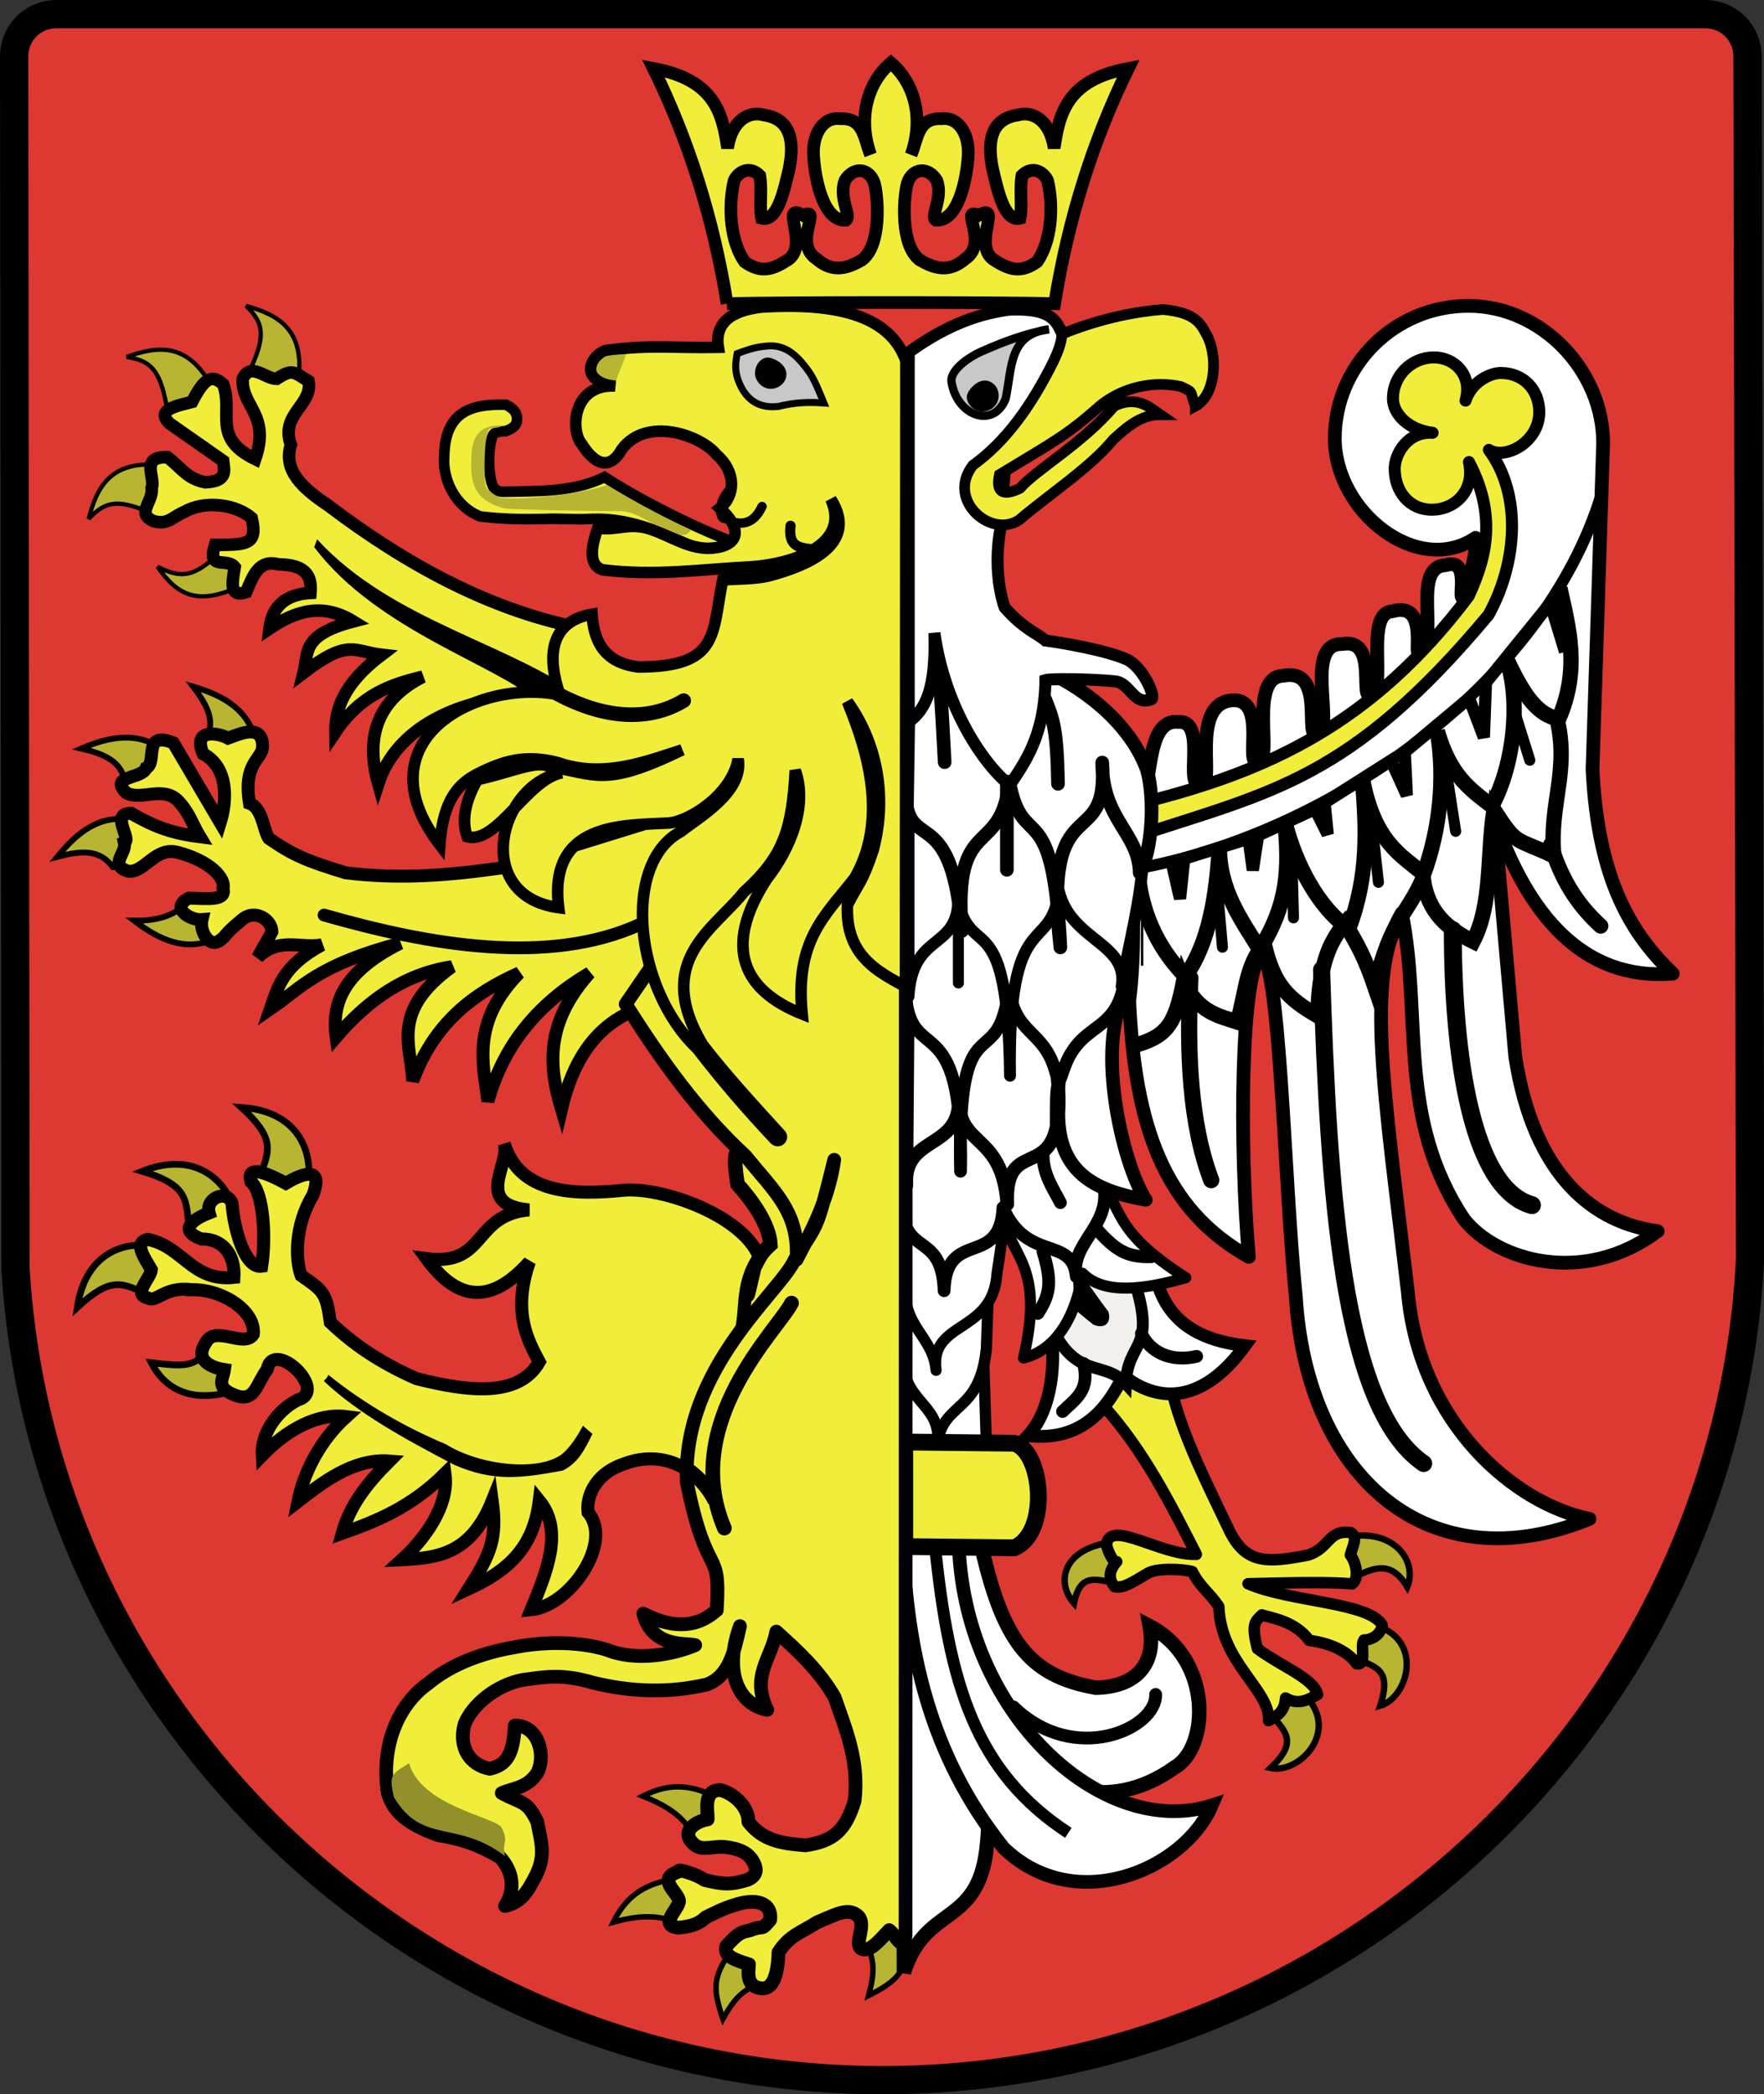 <?xml version="1.0" encoding="UTF-8" standalone="no"?>
<svg xmlns:inkscape="http://www.inkscape.org/namespaces/inkscape" xmlns:sodipodi="http://sodipodi.sourceforge.net/DTD/sodipodi-0.dtd" xmlns="http://www.w3.org/2000/svg" xmlns:svg="http://www.w3.org/2000/svg" xmlns:rdf="http://www.w3.org/1999/02/22-rdf-syntax-ns#" xmlns:cc="http://creativecommons.org/ns#" xmlns:dc="http://purl.org/dc/elements/1.1/" id="svg1385" sodipodi:version="0.32" inkscape:version="1.1.2 (b8e25be833, 2022-02-05)" width="554.119pt" height="657.638pt" sodipodi:docname="POL_Krosno_COA.svg" version="1.0">
  <rect width="100%" height="100%" fill="#333333" stroke="none"/>
  <defs id="defs1388"></defs>
  <g id="g3357" transform="matrix(1.018,0,0,1.018,-17.843,-17.012)">
    <g id="g3256">
      <path style="opacity:1;fill:#dd3832;fill-opacity:1;fill-rule:evenodd;stroke:#000000;stroke-width:11.629;stroke-linecap:round;stroke-linejoin:round;stroke-miterlimit:4;stroke-dasharray:none;stroke-dashoffset:0;stroke-opacity:1" d="m 40.125,22.531 c -9.349,0.294 -16.781,7.921 -16.781,17.344 0,0 0.571,491.556 0.562,498.688 11.194,186.127 167.857,333.781 356.781,333.781 190.152,0 347.452,-149.571 356.837,-337.406 0.008,-0.024 0.024,-0.039 0.031,-0.062 5.1e-4,-0.01 2e-5,-0.021 0,-0.031 L 736.5,39.875 c 0,-9.61 -7.733,-17.344 -17.344,-17.344 H 40.688 c -0.188,0 -0.376,-0.006 -0.562,0 z" id="rect2407" sodipodi:nodetypes="cccscsscccc"></path>
      <g id="g2355">
        <path sodipodi:nodetypes="csscccccccccccccccccccccccccccc" d="m 677.102,199.207 c 0.14,-29.775 -25.103,-56.685 -55.439,-56.685 -30.335,0 -54.955,24.418 -54.955,54.505 0,30.087 33.847,57.113 57.953,40.918 0.636,6.659 -2.782,17.19 -4.917,24.427 -3.069,2.121 3.429,-16.551 -7.511,-13.16 -13.775,0.569 -2.861,29.471 -10.245,35.393 -3.969,5.209 4.458,-21.02 -11.711,-16.429 -10.856,0.556 -2.862,29.734 -7.98,33.798 -6.454,5.461 3.108,-23.215 -12.564,-20.342 -15.744,-0.5 -3.303,33.328 -9.817,36.698 -6.592,4.107 3.755,-27.099 -14.377,-23.671 -14.489,0.37 -4.288,34.072 -10.093,35.011 -6.709,3.624 4.423,-26.661 -11.615,-24.834 -16.43,2.158 -6.559,33.701 -11.705,34.361 -8.321,3.052 2.707,-26.435 -9.86,-25.533 -14.548,-1.352 -9.644,29.859 -17.02,33.796 -3.737,30.73 0.623,50.248 -3.115,80.978 2.26,51.084 14.053,85.615 49.21,105.272 -3.945,-45.68 -3.53,-115.653 4.983,-124.582 7.89,2.699 9.551,93.852 14.327,140.777 4.568,74.541 54.608,118.56 120.844,91.568 -30.315,-6.021 -69.973,-38.828 -74.749,-93.436 -9.551,-81.809 -17.857,-129.357 -2.492,-155.727 8.513,41.943 -2.284,83.885 25.539,125.828 13.496,17.234 49.417,27.616 79.732,4.983 -25.747,-3.322 -50.871,-22.217 -58.553,-71.635 -2.907,-32.807 -5.814,-65.613 -8.721,-98.42 13.912,40.074 36.544,67.067 73.503,64.16 -15.988,-15.573 -30.73,-36.752 -33.014,-84.093 1.453,-44.642 2.907,-89.284 4.36,-133.925 z" style="fill:#ffffff;fill-opacity:1;fill-rule:evenodd;stroke:#000000;stroke-width:5.648;stroke-linecap:round;stroke-linejoin:round;stroke-miterlimit:4;stroke-dasharray:none;stroke-dashoffset:0;stroke-opacity:1" id="path2315"></path>
        <path sodipodi:nodetypes="cc" id="path2325" d="M 676.479,219.763 C 652.809,298.041 564.356,360.125 484,374.244" style="fill:none;fill-opacity:0.75;fill-rule:evenodd;stroke:#000000;stroke-width:4.75;stroke-linecap:round;stroke-linejoin:miter;stroke-miterlimit:4;stroke-dasharray:none;stroke-opacity:1"></path>
        <path sodipodi:nodetypes="ccccc" id="path2330" d="m 477.288,667.782 c 2.165,-1.684 2.824,-5.626 4.666,-8.815 -2.482,-3.619 -4.964,-6.056 -8.09,-7.74 -19.354,3.053 -21.864,16.528 -14.475,24.965 2.776,-13.413 9.531,-9.191 17.899,-8.41 z" style="fill:#b7b531;fill-opacity:1;fill-rule:evenodd;stroke:#000000;stroke-width:2.625;stroke-linecap:butt;stroke-linejoin:miter;stroke-miterlimit:4;stroke-dasharray:none;stroke-opacity:1"></path>
        <path style="fill:#b7b531;fill-opacity:1;fill-rule:evenodd;stroke:#000000;stroke-width:2.625;stroke-linecap:butt;stroke-linejoin:miter;stroke-miterlimit:4;stroke-dasharray:none;stroke-opacity:1" d="m 574.271,665.599 c -2.594,-0.89 -4.497,-4.405 -7.274,-6.824 1.173,-4.229 2.73,-7.339 5.141,-9.946 19.297,-3.392 28.625,10.259 24.373,20.637 -6.978,-11.787 -14.578,-7.322 -22.24,-3.868 z" id="path2332" sodipodi:nodetypes="ccccc"></path>
        <path sodipodi:nodetypes="ccccc" id="path2334" d="m 574.619,698.505 c -0.911,-2.587 0.666,-6.259 0.841,-9.938 4.045,-1.703 7.45,-2.411 10.991,-2.136 16.351,7.441 9.707,28.816 -1.07,31.919 5.347,-16.226 -3.299,-15.977 -10.761,-19.844 z" style="fill:#b7b531;fill-opacity:1;fill-rule:evenodd;stroke:#000000;stroke-width:2.625;stroke-linecap:butt;stroke-linejoin:miter;stroke-miterlimit:4;stroke-dasharray:none;stroke-opacity:1"></path>
        <path style="fill:#b7b531;fill-opacity:1;fill-rule:evenodd;stroke:#000000;stroke-width:2.625;stroke-linecap:butt;stroke-linejoin:miter;stroke-miterlimit:4;stroke-dasharray:none;stroke-opacity:1" d="m 540.358,721.376 c 0.442,-2.707 3.588,-5.172 5.506,-8.316 4.366,0.447 7.693,1.46 10.668,3.399 10.775,14.374 -5.31,29.94 -16.255,27.491 12.477,-11.67 4.771,-15.6 0.081,-22.574 z" id="path2336" sodipodi:nodetypes="ccccc"></path>
        <path sodipodi:nodetypes="ccccccccccccccccccccsccccc" id="path2328" d="m 471.665,595.078 c 2.834,-4.436 5.668,-8.871 8.502,-13.307 7.516,3.204 12.445,5.668 19.961,8.871 4.559,18.113 15.032,38.443 22.918,55.077 6.72,14.163 15.103,14.17 33.022,10.567 8.692,-3.064 7.87,-10.421 17.237,-9.156 3.055,1.903 0.648,5.781 -0.214,9.196 2.513,3.18 3.707,9.933 0.724,11.894 -8.424,-0.812 -23.23,-0.564 -42.818,-0.068 17.25,7.595 50.095,7.539 55.258,17.118 -0.748,3.836 -4.069,5.933 -7.57,6.036 -1.729,2.312 1.413,10.566 -2.978,9.776 -2.569,-3.869 -8.99,-8.288 -19.507,-9.608 -5.863,-8.066 -15.781,-9.242 -19.504,-10.495 -2.772,2.649 -4.462,3.675 -1.822,13.901 10.24,7.547 23.186,12.207 24.766,18.852 -3.317,1.799 -7.716,4.681 -13.198,1.428 -0.345,5.391 -3.034,7.174 -6.987,9.318 0.752,-12.771 -19.604,-23.557 -20.475,-46.971 -3.696,-5.566 -7.754,-8.066 -10.909,-14.354 -4.302,-1.111 -14.562,-1.517 -18.318,0.697 -6.655,3.924 -9.883,6.236 -13.651,5.525 -2.195,-2.7 -2.865,-6.083 0.885,-10.292 -1.155,0.928 -3.557,-3.991 -4.238,-6.945 1.326,-10.837 22.315,4.484 36.991,3.93 -10.826,-21.224 -21.387,-42.259 -38.073,-60.991 z" style="fill:#f1ed3b;fill-opacity:1;fill-rule:evenodd;stroke:#000000;stroke-width:4.709;stroke-linecap:round;stroke-linejoin:round;stroke-miterlimit:4;stroke-dasharray:none;stroke-opacity:1"></path>
        <path sodipodi:nodetypes="ccccccccccccc" id="path2341" d="m 485.592,373.469 c 0.895,16.679 7.433,32.491 19.613,44.83 9.878,-13.839 12.812,-33.32 14.009,-53.236 -0.104,17.547 8.906,29.887 16.613,42.226 11.548,-18.679 12.246,-32.584 10.339,-52.565 4.131,17.113 13.905,35.529 26.283,43.962 8.378,-22.283 7.208,-41.528 5.604,-61.641 4.934,26.096 15.943,31.359 25.217,39.226 6.642,-18.311 8.944,-39.226 5.604,-58.839 5.302,18.52 13.641,24.019 22.415,30.821 9.68,-17.943 11.982,-45.434 5.604,-61.641 8.169,17.888 13.735,24.058 21.904,25.887 8.851,-20.283 4.247,-37.095 0.511,-53.906" style="fill:none;fill-opacity:0.75;fill-rule:evenodd;stroke:#000000;stroke-width:6.314;stroke-linecap:butt;stroke-linejoin:miter;stroke-miterlimit:4;stroke-dasharray:none;stroke-opacity:1"></path>
        <path sodipodi:nodetypes="ccccccccccccccccc" id="path2343" d="m 499.552,371.195 3.472,15.191 1.736,-16.493 26.475,-8.246 1.736,13.02 2.17,-14.323 23.437,-10.85 5.208,10.416 -1.302,-13.02 27.343,-17.361 6.51,14.323 -0.868,-17.795 26.475,-22.135 6.076,16.059 0.868,-22.569 26.475,-32.551 6.076,19.965" style="fill:none;fill-opacity:0.75;fill-rule:evenodd;stroke:#000000;stroke-width:5.042;stroke-linecap:butt;stroke-linejoin:miter;stroke-miterlimit:4;stroke-dasharray:none;stroke-opacity:1"></path>
        <path sodipodi:nodetypes="cccccccccccc" id="path2345" d="m 483.667,446.91 c 13.812,-3.784 17.34,-8.425 20.869,-26.776 5.652,13.364 15.588,14.731 22.096,16.955 3.683,-12.781 3.509,-23.42 11.048,-31.917 3.938,16.676 9.59,22.212 22.096,29.462 0.255,-20.826 4.795,-30.511 11.048,-38.055 5.377,8.593 8.612,15.044 12.276,25.779 7.365,-28.793 12.589,-28.023 19.954,-44.39 1.853,14.086 10.134,20.888 20.556,25.977 8.006,-15.434 5.729,-36.009 8.593,-54.014 9.782,15.001 8.425,11.149 24.633,18.866 -2.046,-21.687 6.619,-34.806 1.146,-56.921" style="fill:none;fill-opacity:0.75;fill-rule:evenodd;stroke:#000000;stroke-width:6.314;stroke-linecap:butt;stroke-linejoin:miter;stroke-miterlimit:4;stroke-dasharray:none;stroke-opacity:1"></path>
        <path sodipodi:nodetypes="cc" id="path2347" d="m 655.529,364.185 c 4.285,13.71 10.283,23.993 20.566,33.419" style="fill:none;fill-opacity:0.75;fill-rule:evenodd;stroke:#000000;stroke-width:6.314;stroke-linecap:round;stroke-linejoin:miter;stroke-miterlimit:4;stroke-dasharray:none;stroke-opacity:1"></path>
        <path sodipodi:nodetypes="cc" id="path2349" d="m 615.255,399.318 c 0,51.414 7.712,106.256 32.562,113.111" style="fill:none;fill-opacity:0.75;fill-rule:evenodd;stroke:#000000;stroke-width:7.377;stroke-linecap:round;stroke-linejoin:miter;stroke-miterlimit:4;stroke-dasharray:none;stroke-opacity:1"></path>
        <path sodipodi:nodetypes="cc" id="path2351" d="m 507.285,419.027 c -1.428,30.277 -0.286,59.697 8.569,83.119" style="fill:none;fill-opacity:0.75;fill-rule:evenodd;stroke:#000000;stroke-width:6.668;stroke-linecap:round;stroke-linejoin:miter;stroke-miterlimit:4;stroke-dasharray:none;stroke-opacity:1"></path>
        <path sodipodi:nodetypes="cc" id="path2353" d="m 561.27,415.599 c 2.856,90.831 8.283,179.949 41.988,203.085" style="fill:none;fill-opacity:0.75;fill-rule:evenodd;stroke:#000000;stroke-width:7.023;stroke-linecap:round;stroke-linejoin:miter;stroke-miterlimit:4;stroke-dasharray:none;stroke-opacity:1"></path>
        <path sodipodi:nodetypes="csscssscsscccccc" id="path2304" d="m 630.092,201.758 c 6.697,4.208 20.731,-3.104 20.731,-15.497 2e-5,-9.326 -6.528,-16.134 -15.854,-16.134 -4.135,0 -11.887,3.367 -14.484,11.377 3.034,-10.666 -4.684,-17.785 -12.953,-17.785 -0.109,0 -0.235,-0.002 -0.344,0 -9.175,0.175 -16.563,7.689 -16.562,16.906 0,6.252 6.22,12.911 16.317,14.099 -10.4,-0.616 -15.598,8.81 -15.598,14.776 0,9.326 5.971,16.875 15.297,16.875 9.326,0 17.882,-7.645 15.252,-19.601 12.768,24.135 5.542,42.627 -0.109,55.141 -39.656,52.648 -82.77,72.115 -134.046,84.921 -3.472,4.757 -3.472,8.947 -3.472,14.138 55.942,-18.494 88.853,-23.299 145.69,-91.351 11.764,-21.275 13.881,-49.286 0.136,-67.865 z" style="opacity:1;fill:#f1ed3b;fill-opacity:1;fill-rule:evenodd;stroke:#000000;stroke-width:4.939;stroke-linecap:round;stroke-linejoin:round;stroke-miterlimit:4;stroke-dasharray:none;stroke-dashoffset:0;stroke-opacity:1"></path>
      </g>
      <path sodipodi:nodetypes="ccccc" id="path2282" d="m 388.865,583.009 33.404,-6.172 1.089,34.493 -34.493,1.815 z" style="fill:#ffffff;fill-opacity:1;fill-rule:evenodd;stroke:#000000;stroke-width:4.606;stroke-linecap:butt;stroke-linejoin:miter;stroke-miterlimit:4;stroke-dasharray:none;stroke-opacity:1"></path>
      <path style="fill:#ffffff;fill-opacity:1;fill-rule:evenodd;stroke:#000000;stroke-width:4.606;stroke-linecap:butt;stroke-linejoin:miter;stroke-miterlimit:4;stroke-dasharray:none;stroke-opacity:1" d="m 388.865,543.009 35.219,6.899 -0.726,21.422 c -2.663,26.384 -16.944,21.906 -19.97,37.761 0.605,-15.613 -15.129,-15.613 -14.523,-35.946 z" id="path2280" sodipodi:nodetypes="cccccc"></path>
      <path style="fill:#ffffff;fill-opacity:1;fill-rule:evenodd;stroke:#000000;stroke-width:5.251;stroke-linecap:butt;stroke-linejoin:miter;stroke-miterlimit:4;stroke-dasharray:none;stroke-opacity:1" d="m 449.864,562.615 c 14.16,-8.109 28.321,-16.218 42.481,-24.327 3.389,21.543 18.033,29.652 37.398,31.952 -15.613,21.543 -33.404,25.295 -50.106,12.345 -7.262,15.129 -18.154,26.989 -39.213,24.69 10.408,-11.256 11.377,-30.862 9.44,-44.66 z" id="path2291" sodipodi:nodetypes="cccccc"></path>
      <path style="fill:#f2f0ed;fill-opacity:1;fill-rule:evenodd;stroke:#000000;stroke-width:4.897;stroke-linecap:butt;stroke-linejoin:miter;stroke-miterlimit:4;stroke-dasharray:none;stroke-opacity:1" d="m 452.042,566.246 7.625,-29.41 25.416,9.44 c 7.625,26.142 -3.631,22.148 -4.357,39.576 -8.351,-9.198 -18.88,-2.421 -28.684,-19.607 z" id="path2284" sodipodi:nodetypes="ccccc"></path>
      <path style="fill:#ffffff;fill-opacity:1;fill-rule:evenodd;stroke:#000000;stroke-width:4.543;stroke-linecap:butt;stroke-linejoin:round;stroke-miterlimit:4;stroke-dasharray:none;stroke-opacity:1" d="m 389.591,505.611 78.427,-3.268 c 12.99,9.874 4.096,18.729 37.398,39.939 -16.46,4.72 -33.646,7.262 -42.481,-1.815 -2.542,16.46 -10.166,31.467 -24.327,34.856 9.077,-38.608 -5.809,-41.997 -7.625,-57.005 -1.573,9.924 -1.694,12.224 -3.268,22.148 -1.573,25.174 -27.837,19.123 -25.053,39.939 -1.331,-14.523 -14.281,-17.791 -12.708,-36.672 z" id="path2278" sodipodi:nodetypes="cccccccccc"></path>
      <path style="fill:#ffffff;fill-opacity:1;fill-rule:evenodd;stroke:#000000;stroke-width:5.251;stroke-linecap:round;stroke-linejoin:round;stroke-miterlimit:4;stroke-dasharray:none;stroke-opacity:1" d="m 388.865,483.518 22.791,-9.971 39.884,5.698 20.221,25.975 c 2.518,16.062 -14.132,23.098 -11.395,36.644 -1.592,-16.981 -20.249,-5.642 -30.192,-28.432 -1.173,25.193 -23.405,8.267 -24.215,34.186 -0.866,-25.025 -17.344,-13.378 -17.121,-36.225 z" id="path2276" sodipodi:nodetypes="ccccccccc"></path>
      <path style="fill:#000000;fill-opacity:1;fill-rule:evenodd;stroke:#000000;stroke-width:1px;stroke-linecap:butt;stroke-linejoin:miter;stroke-opacity:1" d="m 459.028,554.169 c 4.72,3.752 3.907,3.242 8.627,6.994 4.357,1.694 6.536,-0.605 5.446,-4.72 -3.873,-4.962 -8.835,-12.466 -12.708,-17.428 -1.936,3.147 0.571,12.007 -1.365,15.154 z" id="path2286" sodipodi:nodetypes="ccccc"></path>
      <path sodipodi:nodetypes="ccccc" id="path3243" d="m 373.894,815.594 c 3.829,-1.693 6.269,-2.305 10.098,-3.998 2.477,2.207 4.955,4.414 7.432,6.622 -1.99,10.514 -6.096,14.057 -16.515,19.316 2.379,-9.133 2.684,-13.755 -1.015,-21.94 z" style="fill:#b7b531;fill-opacity:1;fill-rule:evenodd;stroke:#000000;stroke-width:2.25;stroke-linecap:butt;stroke-linejoin:miter;stroke-miterlimit:4;stroke-dasharray:none;stroke-opacity:1"></path>
      <path style="fill:#ffffff;fill-opacity:1;fill-rule:evenodd;stroke:#000000;stroke-width:5.96;stroke-linecap:butt;stroke-linejoin:miter;stroke-miterlimit:4;stroke-dasharray:none;stroke-opacity:1" d="m 389.06,649.961 h 31.625 c 9.187,42.374 20.427,56.021 47.569,60.947 16.666,-0.216 25.125,-9.665 22.298,-25.271 26.04,13.682 24.379,49.935 10.406,57.974 -27.888,20.059 -53.724,6.774 -71.353,-4.46 -7.661,18.604 -4.039,20.49 -6.246,38.479 -3.894,31.747 -25.109,22.438 -33.944,50.385 z" id="path2293" sodipodi:nodetypes="ccccccscc"></path>
      <path style="fill:#ffffff;fill-opacity:1;fill-rule:evenodd;stroke:#000000;stroke-width:5.606;stroke-linecap:butt;stroke-linejoin:miter;stroke-miterlimit:4;stroke-dasharray:none;stroke-opacity:1" d="m 388.85,650.078 c 7.695,0 15.39,0 23.085,0 1.368,71.306 59.165,123.632 104.138,109.268 -11.286,26.505 -56.429,45.828 -85.67,17.442 -30.609,-38.304 -39.672,-81.224 -41.553,-126.71 z" id="path2297" sodipodi:nodetypes="ccccc"></path>
      <path id="path1394" style="fill:#f1ed3b;fill-opacity:1;fill-rule:evenodd;stroke:#000000;stroke-width:5.212;stroke-linecap:butt;stroke-linejoin:miter;stroke-miterlimit:4;stroke-dasharray:none;stroke-opacity:1" d="m 316.679,141.619 c -5.683,-35.464 -16.075,-67.736 -30.324,-96.761 24.881,4.64 28.355,17.871 30.505,32.773 1.832,-12.007 9.347,-15.27 14.81,-13.641 12.4,1.711 12.409,12.841 10.523,22.215 -1.949,8.055 -4.677,21.955 -11.303,20.267 -1.039,-5.067 0.26,-11.303 -0.779,-17.538 -4.157,-4.157 -8.704,-1.689 -10.523,1.949 -2.692,11.317 -1.444,25.31 4.287,33.518 6.756,4.801 11.562,3.384 18.318,-1.169 8.055,-6.366 -4.157,-23.644 5.846,-17.928 8.055,-3.897 -4.547,11.303 5.456,17.928 6.824,5.944 12.919,3.762 18.708,0.39 7.919,-6.03 6.754,-25.124 5.067,-31.569 -2.098,-6.312 -8.517,-6.917 -12.082,-1.169 -2.728,7.145 2.728,14.68 0.39,16.369 -9.224,0.779 -12.602,-16.759 -13.251,-25.333 -0.98,-9.443 3.598,-17.295 10.913,-16.369 9.744,-0.52 9.744,8.314 12.472,14.81 -5.641,-15.918 -0.705,-30.19 8.342,-37.805 9.046,7.615 13.983,21.887 8.342,37.805 2.728,-6.496 2.728,-15.33 12.472,-14.81 7.314,-0.926 11.893,6.927 10.913,16.369 -0.65,8.574 -4.027,26.113 -13.251,25.333 -2.338,-1.689 3.118,-9.224 0.39,-16.369 -3.565,-5.748 -9.984,-5.142 -12.082,1.169 -1.687,6.445 -2.853,25.539 5.067,31.569 5.789,3.373 11.883,5.554 18.708,-0.39 10.003,-6.626 -2.598,-21.826 5.456,-17.928 10.003,-5.716 -2.209,11.562 5.846,17.928 6.756,4.553 11.562,5.97 18.318,1.169 5.731,-8.208 6.979,-22.201 4.287,-33.518 -1.819,-3.638 -6.366,-6.106 -10.523,-1.949 -1.039,6.236 0.26,12.472 -0.779,17.538 -6.626,1.689 -9.354,-12.212 -11.303,-20.267 -1.886,-9.374 -1.877,-20.504 10.523,-22.215 5.464,-1.629 12.978,1.634 14.81,13.641 2.149,-14.902 5.623,-28.133 30.505,-32.773 -14.249,29.025 -24.641,61.297 -30.324,96.761 -21.116,-0.64 -113.63,-0.64 -134.746,0 z" sodipodi:nodetypes="cccccccccccccccccccccccccccccccccccccccc"></path>
      <path style="fill:#ffffff;fill-opacity:1;fill-rule:evenodd;stroke:#000000;stroke-width:5.606;stroke-linecap:round;stroke-linejoin:round;stroke-miterlimit:4;stroke-dasharray:none;stroke-opacity:1" d="m 391.002,427.61 91.163,-4.629 c -14.956,19.823 -3.205,72.17 6.766,87.245 -18.755,-3.324 -36.085,-9.852 -35.966,-35.61 0.276,-3.853 0.212,-8.581 -0.294,-14.422 4.204,48.495 -22.065,20.233 -20.716,51.813 -2.018,-29.675 -20.417,-23.028 -19.942,-43.801 0.95,21.96 -22.921,15.004 -21.615,36.251 z" id="path2274" sodipodi:nodetypes="ccccscccc"></path>
      <path style="fill:#ffffff;fill-opacity:1;fill-rule:evenodd;stroke:#000000;stroke-width:5.251;stroke-linecap:round;stroke-linejoin:round;stroke-miterlimit:4;stroke-dasharray:none;stroke-opacity:1" d="m 391.358,408.024 21.01,-19.23 42.376,-5.342 25.996,26.352 c 0.177,35.134 -18.017,23.658 -25.761,47.309 -2.669,8.151 -2.869,3.232 -2.9,22.278 0.916,-25.637 2.47,-12.122 -0.362,-22.174 -4.878,-17.315 -17.024,-14.766 -19.051,-34.593 -4.155,38.697 -21.485,2.968 -19.942,75.85 1.424,-70.983 -21.722,-40.833 -22.791,-75.494 z" id="path2272" sodipodi:nodetypes="ccccscscccc"></path>
      <path style="fill:#ffffff;fill-opacity:1;fill-rule:evenodd;stroke:#000000;stroke-width:4.897;stroke-linecap:round;stroke-linejoin:round;stroke-miterlimit:4;stroke-dasharray:none;stroke-opacity:1" d="m 391.308,426.6 c 1.551,-26.211 19.387,-18.922 20.473,-38.619 5.813,24.091 20.409,0.432 21.294,71.204 -1.086,-70.818 16.905,-49.233 20.117,-75.857 4.963,20.473 28.775,21.228 25.819,39.084 3.009,-18.436 7.94,-34.308 9.026,-55.308 l -15.768,-45.195 -80.96,19.077 z" id="path2264" sodipodi:nodetypes="ccccccccc"></path>
      <path style="fill:#ffffff;fill-opacity:1;fill-rule:evenodd;stroke:#000000;stroke-width:5.606;stroke-linecap:round;stroke-linejoin:round;stroke-miterlimit:4;stroke-dasharray:none;stroke-opacity:1" d="m 390.661,348.837 c 3.36,16.002 18.817,1.76 22.642,50.797 -3.918,-48.537 16.359,-29.607 19.42,-61.394 5.674,30.247 18.029,3.644 21.073,68.171 -7.508,-67.14 20.219,-37.745 17.231,-76.046 -0.178,23.481 15.121,28.878 15.408,45.38 5.017,-8.847 6.426,-29.449 3.05,-42.204 -6.049,-16.905 -22.334,-32.105 -42.807,-41.411 -16.13,-8.375 -31.795,-13.959 -47.925,-22.334 -2.482,12.253 -4.963,24.505 -7.445,36.758 -0.216,14.094 -0.431,28.188 -0.647,42.282 z" id="path1385" sodipodi:nodetypes="ccccccccccc"></path>
      <path style="fill:#ffffff;fill-opacity:1;fill-rule:evenodd;stroke:#000000;stroke-width:4.939;stroke-linecap:butt;stroke-linejoin:miter;stroke-miterlimit:4;stroke-dasharray:none;stroke-opacity:1" d="m 457.582,159.507 c -5.632,-7.509 -2.435,-16.35 -24.962,-15.411 -10.394,1.439 -24.074,5.073 -41.211,17.523 0,50.686 0,101.372 0,152.058 7.04,-5.162 11.264,-13.845 10.56,-36.607 3.989,28.628 18.538,52.329 30.975,62.654 6.163,-9.343 14.346,-20.202 14.706,-43.277 1.984,-0.619 19.104,-0.475 28.631,0.535 6.355,0.674 7.589,10.104 14.904,7.384 2.076,-0.772 -3.389,-13.427 -10.18,-16.454 -8.705,-3.881 -27.772,-7.039 -33.349,-7.741 -3.548,-3.107 -8.846,-4.508 -16.824,-13.66 -3.285,-9.856 -3.755,-22.527 -1.408,-33.791 0.235,-12.437 1.877,-21.354 2.112,-33.791 9.856,-9.152 18.303,-21.823 26.047,-39.422 z" id="path2302" sodipodi:nodetypes="cccccccsssccccc"></path>
      <path style="fill:#f1ed3b;fill-opacity:1;fill-rule:evenodd;stroke:#000000;stroke-width:4.39;stroke-linecap:butt;stroke-linejoin:miter;stroke-miterlimit:4;stroke-dasharray:none;stroke-opacity:1" d="m 509.324,183.794 c 7.861,-4.224 9.386,-18.655 5.28,-28.159 -2.699,-4.81 -3.989,-10.325 -18.655,-11.616 -10.34,0.806 -25.134,3.402 -41.54,10.11 0.019,3.288 -1.886,7.952 -3.514,11.361 -9.269,18.538 -19.594,32.852 -33.087,42.59 -11.029,14.079 7.157,30.271 19.007,22.527 12.202,-10.442 29.332,-21.588 38.718,-33.087 6.453,-5.984 11.85,-10.208 19.359,-10.208 -3.989,-2.699 -9.386,-8.213 -19.007,-3.52 -12.554,15.018 -32.148,26.164 -38.718,33.791 -7.274,3.52 -9.973,1.408 -8.448,-5.632 21.94,-13.375 27.338,-15.839 41.182,-28.159 9.621,-7.973 22.41,-10.506 33.439,-8.096 5.749,2.699 3.403,1.525 5.984,8.096 z" id="path2296" sodipodi:nodetypes="ccccccccccccccc"></path>
      <path style="fill:#c8c8c8;fill-opacity:1;fill-rule:evenodd;stroke:#000000;stroke-width:3.416;stroke-linecap:butt;stroke-linejoin:miter;stroke-miterlimit:4;stroke-dasharray:none;stroke-opacity:1" d="m 409.065,174.056 c -1.052,-4.527 6.368,-10.406 13.48,-13.277 7.824,-3.473 17.682,-7.135 26.554,-8.608 -16.473,1.902 -15.15,15.686 -17.785,28.441 -4.863,12.655 -20.02,7.243 -22.249,-6.556 z" id="path2300" sodipodi:nodetypes="ccccc"></path>
      <path style="fill:#f1ed3b;fill-opacity:1;fill-rule:evenodd;stroke:#000000;stroke-width:6.902;stroke-linecap:round;stroke-linejoin:round;stroke-miterlimit:4;stroke-dasharray:none;stroke-dashoffset:0;stroke-opacity:1" d="m 389.787,609.861 44.994,0.495 c 11.887,3.441 14.612,37.096 0,43.013 l -44.994,-0.495 z" id="rect2338" sodipodi:nodetypes="ccccc"></path>
      <path style="fill:none;fill-opacity:0.75;fill-rule:evenodd;stroke:#000000;stroke-width:5.606;stroke-linecap:round;stroke-linejoin:miter;stroke-miterlimit:4;stroke-dasharray:none;stroke-opacity:1" d="m 447.608,304.499 c 3.246,8.1 4.825,12.14 5.227,34.616" id="path2262" sodipodi:nodetypes="cc"></path>
      <path style="fill:none;fill-opacity:0.75;fill-rule:evenodd;stroke:#000000;stroke-width:5.606;stroke-linecap:round;stroke-linejoin:miter;stroke-miterlimit:4;stroke-dasharray:none;stroke-opacity:1" d="m 431.788,338.195 v 36.293" id="path2266"></path>
      <path sodipodi:nodetypes="cc" id="path2268" d="m 403.451,288.475 c 0.753,9.524 1.264,12.852 2.735,41.738" style="fill:none;fill-opacity:0.75;fill-rule:evenodd;stroke:#000000;stroke-width:5.606;stroke-linecap:round;stroke-linejoin:miter;stroke-miterlimit:4;stroke-dasharray:none;stroke-opacity:1"></path>
      <path id="path2270" d="m 411.846,397.4 v 23.646" style="fill:none;fill-opacity:0.75;fill-rule:evenodd;stroke:#000000;stroke-width:4.525;stroke-linecap:round;stroke-linejoin:miter;stroke-miterlimit:4;stroke-dasharray:none;stroke-opacity:1"></path>
      <path style="fill:none;fill-opacity:0.75;fill-rule:evenodd;stroke:#000000;stroke-width:5.251;stroke-linecap:round;stroke-linejoin:miter;stroke-miterlimit:4;stroke-dasharray:none;stroke-opacity:1" d="m 434.506,718.819 c 25.137,24.453 58.994,8.892 58.481,-5.13" id="path2295" sodipodi:nodetypes="cc"></path>
      <path style="fill:none;fill-opacity:0.75;fill-rule:evenodd;stroke:#000000;stroke-width:4.897;stroke-linecap:butt;stroke-linejoin:miter;stroke-miterlimit:4;stroke-dasharray:none;stroke-opacity:1" d="m 402.188,652.13 c 5.814,57.797 16.758,93.536 54.89,118.502" id="path2301" sodipodi:nodetypes="cc"></path>
      <path sodipodi:nodetypes="csssc" id="path2366" d="m 424.058,173.423 c 3.185,0.837 5.027,4.345 4.111,7.829 -0.916,3.484 -4.973,5.459 -8.12,4.484 -3.618,-1.12 -5.89,-4.891 -4.111,-7.829 1.777,-2.933 4.934,-5.322 8.12,-4.484 z" style="fill:#000000;fill-opacity:1;fill-rule:evenodd;stroke:none;stroke-width:0.354;stroke-linecap:round;stroke-linejoin:round;stroke-miterlimit:4;stroke-dashoffset:0;stroke-opacity:1"></path>
      <path style="fill:none;fill-opacity:0.75;fill-rule:evenodd;stroke:#000000;stroke-width:5.251;stroke-linecap:round;stroke-linejoin:miter;stroke-miterlimit:4;stroke-dasharray:none;stroke-opacity:1" d="m 446.704,490.823 c -0.355,8.819 4.275,14.919 7.092,20.566" id="path3152" sodipodi:nodetypes="cc"></path>
      <path sodipodi:nodetypes="cc" id="path3229" d="m 487.126,565.24 c 3.371,7.329 11.726,11.938 22.74,9.389" style="fill:none;fill-opacity:0.75;fill-rule:evenodd;stroke:#000000;stroke-width:5.251;stroke-linecap:round;stroke-linejoin:miter;stroke-miterlimit:4;stroke-dasharray:none;stroke-opacity:1"></path>
      <path style="fill:none;fill-opacity:0.75;fill-rule:evenodd;stroke:#000000;stroke-width:5.251;stroke-linecap:round;stroke-linejoin:miter;stroke-miterlimit:4;stroke-dasharray:none;stroke-opacity:1" d="m 454.7,597.307 c 5.838,-5.606 11.193,-8.746 8.644,-19.76" id="path3231" sodipodi:nodetypes="cc"></path>
      <path style="fill:none;fill-opacity:0.75;fill-rule:evenodd;stroke:#000000;stroke-width:5.251;stroke-linecap:round;stroke-linejoin:miter;stroke-miterlimit:4;stroke-dasharray:none;stroke-opacity:1" d="m 468.497,522.023 c 7.842,8.819 12.472,11.938 22.74,11.624" id="path3233" sodipodi:nodetypes="cc"></path>
      <path sodipodi:nodetypes="cc" id="path3235" d="m 446.629,531.506 c 3.368,11.31 3.581,16.889 -2.093,25.453" style="fill:none;fill-opacity:0.75;fill-rule:evenodd;stroke:#000000;stroke-width:5.251;stroke-linecap:round;stroke-linejoin:miter;stroke-miterlimit:4;stroke-dasharray:none;stroke-opacity:1"></path>
      <path style="fill:#b7b531;fill-opacity:1;fill-rule:evenodd;stroke:#000000;stroke-width:2.25;stroke-linecap:butt;stroke-linejoin:miter;stroke-miterlimit:4;stroke-dasharray:none;stroke-opacity:1" d="m 302.535,770.996 c 3.625,-2.094 5.558,-3.705 9.182,-5.799 -0.322,-3.302 -0.644,-6.605 -0.967,-9.907 -9.666,-4.591 -18.365,-5.074 -28.755,0.242 8.78,3.464 16.109,7.652 20.54,15.465 z" id="path2290" sodipodi:nodetypes="ccccc"></path>
      <path sodipodi:nodetypes="ccccc" id="path2292" d="m 295.576,807.499 c 1.657,-3.844 2.245,-6.291 3.902,-10.135 -2.231,-2.457 -4.461,-4.913 -6.692,-7.37 -10.495,2.09 -17.761,6.897 -22.921,17.366 9.111,-2.465 17.491,-3.483 25.71,0.139 z" style="fill:#b7b531;fill-opacity:1;fill-rule:evenodd;stroke:#000000;stroke-width:2.25;stroke-linecap:butt;stroke-linejoin:miter;stroke-miterlimit:4;stroke-dasharray:none;stroke-opacity:1"></path>
      <path style="fill:#b7b531;fill-opacity:1;fill-rule:evenodd;stroke:#000000;stroke-width:2.25;stroke-linecap:butt;stroke-linejoin:miter;stroke-miterlimit:4;stroke-dasharray:none;stroke-opacity:1" d="m 330.989,832.117 c -1.562,-3.884 -2.885,-6.025 -4.447,-9.908 -3.315,-0.147 -6.63,-0.293 -9.945,-0.44 -5.908,8.922 -5.438,14.325 -1.64,25.361 4.667,-8.204 7.672,-11.729 16.031,-15.013 z" id="path2294" sodipodi:nodetypes="ccccc"></path>
      <path style="fill:#f1ed3b;fill-opacity:1;fill-rule:evenodd;stroke:#000000;stroke-width:4.375;stroke-linecap:butt;stroke-linejoin:miter;stroke-miterlimit:4;stroke-dasharray:none;stroke-opacity:1" d="m 318.062,239.249 c -18.22,-7.068 -39.252,-18.126 -51.819,-26.316 -12.722,6.376 -28.286,5.74 -41.008,6.054 -1.745,0.161 -4.08,-0.396 -4.955,-2.406 -1.911,-4.389 -2.196,-15.246 0.002,-20.767 0.622,-1.563 3.192,-1.567 5.425,-1.801 4.167,-1.545 4.52,-3.372 4.52,-4.917 0,-2.067 -0.542,-3.853 -4.52,-5.92 -14.364,-0.394 -25.205,2.796 -25.428,21.437 -0.649,8.458 3.808,20.142 14.787,24.53 10.059,1.172 17.27,1.205 26.38,1.048 5.811,-0.314 12.383,0.321 18.194,0.007 23.216,-1.241 36.747,10.622 55.595,15.648 0.942,-2.199 1.885,-4.398 2.827,-6.597 z" id="path2279" sodipodi:nodetypes="cccsscsccccccc"></path>
      <path style="fill:#f1ed3b;fill-opacity:1;fill-rule:evenodd;stroke:#000000;stroke-width:6.002;stroke-linecap:butt;stroke-linejoin:miter;stroke-miterlimit:4;stroke-dasharray:none;stroke-opacity:1" d="m 327.752,485.304 c 28.548,36.151 24.979,50.693 5.317,68.203 -10.856,15.699 -19.724,18.602 -15.491,2.455 11.383,-18.795 4.467,6.416 10.269,-17.96 2.615,-4.988 2.987,-5.961 6.632,-9.326 -0.421,-8.453 -7.676,-18.372 -13.52,-24.865 -2.33,-15.48 -0.619,-14.271 6.793,-18.507 z" id="path2258" sodipodi:nodetypes="ccccccc"></path>
      <g id="g2226">
        <path sodipodi:nodetypes="ccccc" id="path2196" d="m 124.943,499.399 c 3.415,-9.734 5.706,-14.552 -8.077,-27.167 19.928,1.307 27.729,13.732 27.78,26.493 -3.426,3.182 -6.853,6.363 -10.279,9.545 -2.692,-3.182 -6.732,-5.69 -9.424,-8.871 z" style="fill:#b7b531;fill-opacity:1;fill-rule:evenodd;stroke:#000000;stroke-width:2.771;stroke-linecap:butt;stroke-linejoin:miter;stroke-miterlimit:4;stroke-dasharray:none;stroke-opacity:1"></path>
        <path style="fill:#b7b531;fill-opacity:1;fill-rule:evenodd;stroke:#000000;stroke-width:2.771;stroke-linecap:butt;stroke-linejoin:miter;stroke-miterlimit:4;stroke-dasharray:none;stroke-opacity:1" d="m 95.084,519.54 c -1.109,-10.256 -1.115,-15.591 -18.985,-21.044 18.55,-7.399 30.939,0.457 36.48,11.953 -1.723,4.347 -3.446,8.694 -5.169,13.041 -3.8,-1.713 -8.526,-2.237 -12.325,-3.95 z" id="path2198" sodipodi:nodetypes="ccccc"></path>
        <path sodipodi:nodetypes="ccccc" id="path2200" d="m 77.074,548.623 c -9.425,-4.193 -14.041,-6.867 -27.733,5.846 2.92,-19.757 15.936,-26.523 28.66,-25.54 2.893,3.673 5.787,7.347 8.68,11.02 -3.39,2.425 -6.217,6.248 -9.607,8.673 z" style="fill:#b7b531;fill-opacity:1;fill-rule:evenodd;stroke:#000000;stroke-width:2.771;stroke-linecap:butt;stroke-linejoin:miter;stroke-miterlimit:4;stroke-dasharray:none;stroke-opacity:1"></path>
        <path style="fill:#b7b531;fill-opacity:1;fill-rule:evenodd;stroke:#000000;stroke-width:2.771;stroke-linecap:butt;stroke-linejoin:miter;stroke-miterlimit:4;stroke-dasharray:none;stroke-opacity:1" d="m 104.143,571.369 c -6.928,7.643 -10.07,7.575 -24.362,5.855 7.283,14.198 20.913,15.467 33.166,11.785 1.163,-4.529 2.325,-9.058 3.488,-13.587 -4.08,-0.849 -8.211,-3.204 -12.292,-4.053 z" id="path2202" sodipodi:nodetypes="ccccc"></path>
        <path sodipodi:nodetypes="cccccccccccccccccccccccccccccccccccccccccccc" id="path1317" d="m 96.479,547.197 c 12.624,-0.193 26.336,8.795 25.261,18.35 -3.586,5.85 -15.693,-3.908 -19.486,3.349 -5.366,7.851 3.422,10.564 7.61,11.193 -0.589,4.294 -4.078,7.48 5.144,10.814 7.388,2.17 7.694,-4.25 12.447,-10.933 2.492,-12.977 25.537,8.905 12.574,12.574 -8.563,4.387 -15.143,13.845 -14.614,22.778 10.288,-10.669 22.806,-17.444 34.618,-15.92 -11.046,9.935 -17.686,23.54 -19.921,34.944 9.099,-7.011 22.329,-17.889 37.639,-16.654 -9.907,9.907 -16.384,18.671 -19.433,29.72 14.098,-5.021 28.196,-10.581 42.294,-24.576 1.884,13.37 -8.768,27.317 -17.718,35.436 14.795,-0.705 28.399,-2.364 37.151,-24.22 2.128,15.61 -0.701,21.965 -9.716,36.223 16.107,-7.444 26.662,-16.68 29.078,-36.294 10.097,12.384 3.119,29.054 -3.358,44.867 16.197,-1.662 33.885,-27.872 23.433,-40.008 -0.762,-5.525 1.905,-15.622 14.86,-20.004 8.573,-3.239 18.29,-3.048 27.434,3.429 1.524,-20.195 4.89,-36.558 19.577,-54.012 4.205,-11.901 0.054,-21.864 8.541,-34.523 -6.991,-17.402 -40.504,-28.884 -55.891,-27.422 -20.695,2.07 -42.729,1.462 -49.035,-19.224 2.634,8.428 -12.803,25.222 10.244,27.291 -23.428,2.113 -17.407,23.3 -42.173,20.059 10.505,14.359 24.175,21.698 42.294,1.329 -7.044,20.386 -0.863,31.887 4.071,41.151 -8.375,14.56 -28.797,12.388 -50.558,6.869 -15.657,-6.888 -26.626,-14.728 -35.409,-23.149 -1.697,-12.344 -2.922,-12.895 -12.007,-19.275 -2.293,-5.992 -2.906,-20.364 4.84,-33.049 4.884,-13.338 -5.993,-7.931 -11.161,-4.876 -10.237,-5.568 -16.124,-6.786 -14.315,-0.641 5.261,4.561 6.172,23.177 4.406,34.765 -6.869,1.035 -11.396,-14.997 -12.242,-26.009 -2.349,-5.782 -11.055,-1.859 -9.388,4.071 -7.768,3.018 -12.189,7.374 -3.226,10.727 9.497,-0.087 13.974,7.188 13.432,15.802 -17.32,1.81 -20.921,-12.778 -35.564,-15.653 -5.717,1.487 -1.394,7.325 1.59,12.493 -0.263,3.424 -7.889,10.194 -1.459,11.61 3.703,2.1 6.737,-4.835 18.137,-3.404 z" style="fill:#f1ed3b;fill-opacity:1;fill-rule:evenodd;stroke:#000000;stroke-width:5.35;stroke-linecap:butt;stroke-linejoin:miter;stroke-miterlimit:4;stroke-dasharray:none;stroke-opacity:1"></path>
        <path sodipodi:nodetypes="ccccccccc" id="path1321" d="m 152.642,582.236 c 15.576,12.634 33.092,22.177 48.408,28.58 13.672,8.567 38.247,11.558 48.025,3.77 3.807,-3.461 6.057,-7.442 8.307,-11.422 1.298,1.125 2.596,2.25 3.894,3.375 -3.288,6.576 -5.798,11.855 -12.201,15.057 -16.787,3.115 -28.642,4.796 -44.91,-2.472 -20.681,-10.816 -39.409,-21.138 -53.341,-34.291 0.433,-1.125 0.606,-0.173 1.817,-2.596 z" style="fill:#000000;fill-opacity:1;fill-rule:evenodd;stroke:none;stroke-width:1px;stroke-linecap:butt;stroke-linejoin:miter;stroke-opacity:1"></path>
      </g>
      <g id="g2218" transform="translate(-0.019,0.311)">
        <path sodipodi:nodetypes="ccccc" id="path2210" d="m 101.758,321.538 c 4.954,-7.888 1.229,-14.83 -4.733,-22.718 12.715,3.744 22.882,9.717 25.558,22.245 -2.209,1.735 -4.417,3.471 -6.626,5.206 -3.471,-1.262 -10.728,-3.471 -14.199,-4.733 z" style="fill:#b7b531;fill-opacity:1;fill-rule:evenodd;stroke:#000000;stroke-width:2.417;stroke-linecap:butt;stroke-linejoin:miter;stroke-miterlimit:4;stroke-dasharray:none;stroke-opacity:1"></path>
        <path style="fill:#b7b531;fill-opacity:1;fill-rule:evenodd;stroke:#000000;stroke-width:2.417;stroke-linecap:butt;stroke-linejoin:miter;stroke-miterlimit:4;stroke-dasharray:none;stroke-opacity:1" d="m 69.102,338.802 c -1.208,-9.236 -8.501,-12.213 -18.122,-14.495 12.186,-5.216 23.827,-7.089 33.872,0.862 -0.597,2.745 -1.193,5.49 -1.79,8.234 -3.479,1.239 -10.48,4.16 -13.959,5.398 z" id="path2212" sodipodi:nodetypes="ccccc"></path>
        <path sodipodi:nodetypes="ccccc" id="path2214" d="m 63.965,373.099 c -5.408,-7.584 -13.245,-6.782 -22.809,-4.272 8.302,-10.332 17.696,-17.459 30.3,-15.165 0.764,2.703 1.528,5.406 2.292,8.109 -2.488,2.729 -7.294,8.599 -9.782,11.328 z" style="fill:#b7b531;fill-opacity:1;fill-rule:evenodd;stroke:#000000;stroke-width:2.417;stroke-linecap:butt;stroke-linejoin:miter;stroke-miterlimit:4;stroke-dasharray:none;stroke-opacity:1"></path>
        <path style="fill:#b7b531;fill-opacity:1;fill-rule:evenodd;stroke:#000000;stroke-width:2.417;stroke-linecap:butt;stroke-linejoin:miter;stroke-miterlimit:4;stroke-dasharray:none;stroke-opacity:1" d="m 95.114,386.944 c -5.092,5.913 -12.49,8.329 -22.376,8.148 10.507,8.08 21.318,12.788 33.023,7.583 0.104,-2.807 0.208,-5.614 0.312,-8.421 -3.062,-2.064 -7.898,-5.246 -10.96,-7.31 z" id="path2216" sodipodi:nodetypes="ccccc"></path>
        <path sodipodi:nodetypes="csscc" id="path2206" d="m 142.924,399.373 c 3.547,0.75 -2.244,-1.332 1.611,-1.987 27.194,-4.624 107.81,20.169 134.305,-4.176 2.806,-2.578 0.993,6.042 1.668,6.055 -44.864,22.171 -100.084,-1.797 -137.583,0.108 z" style="fill:#000000;fill-opacity:1;fill-rule:evenodd;stroke:#000000;stroke-width:1px;stroke-linecap:butt;stroke-linejoin:miter;stroke-opacity:1"></path>
        <path sodipodi:nodetypes="ccccccccccccccccccccccccccccccccccccc" id="path2204" d="m 305.261,348.336 c -6.105,24.896 -13.785,56.044 -19.366,81.157 -22.071,5.721 -32.39,22.018 -37.347,43.142 -5.196,-17.379 -6.962,-35.248 11.59,-56.02 -20.329,12.019 -35.247,28.774 -41.854,52.8 -2.286,-16.588 -6.427,-32.891 12.878,-52.8 -18.878,8.386 -35.152,20.678 -43.786,44.43 -0.872,-14.889 -8.963,-28.875 16.098,-47.005 -19.686,3.004 -34.814,13.983 -47.649,28.976 -1.828,-13.587 2.63,-26.754 26.4,-38.634 -34.032,9.015 -40.348,18.029 -53.444,27.044 3.056,-8.8 4.913,-17.6 21.249,-26.4 -8.8,1.717 -17.6,-3.465 -26.4,5.151 1.932,-3.863 3.863,-6.646 5.795,-10.51 0.019,-4.74 -6.803,-9.665 -12.314,-4.966 -8.233,6.82 -5.657,6.016 -9.283,8.66 -4.533,3.038 -8.255,-4.399 -7.182,-8.692 -4.992,0.408 -13.222,-4.991 -5.37,-8.84 8.284,0.202 15.438,1.201 14.024,-4.083 1.201,-3.654 -4.738,-11.074 -18.51,-14.711 -9.456,-2.599 -13.737,8.601 -20.605,7.727 -7.973,-2.782 -0.421,-7.29 -1.495,-11.797 3.227,-1.278 -6.051,-12.043 2.782,-12.027 9.444,5.376 16.301,8.164 28.332,9.659 -3.005,-4.937 -4.285,-9.873 -9.015,-14.81 -6.221,-6.248 -15.028,0.01 -21.249,-3.22 -7.339,-7.309 6.453,-5.563 8.17,-10.285 4.722,-2.146 -1.768,-15.505 11.147,-10.32 6.439,10.946 12.878,21.893 19.317,32.839 2.814,-9.013 3.471,-22.769 -7.083,-28.332 -4.465,-10.645 6.395,-8.552 10.303,-6.439 3.775,-1.293 14.187,-6.478 14.166,3.22 0.222,5.565 -8.18,6.386 -5.37,23.594 5.38,1.924 5.584,10.747 7.945,14.396 10.517,7.309 16.291,9.444 31.551,14.166 22.637,2.826 43.386,0.932 63.747,-1.932 26.4,-7.942 55.425,-17.195 81.825,-25.137 z" style="fill:#f1ed3b;fill-opacity:1;fill-rule:evenodd;stroke:#000000;stroke-width:5.315;stroke-linecap:butt;stroke-linejoin:miter;stroke-miterlimit:4;stroke-dasharray:none;stroke-opacity:1"></path>
      </g>
      <g id="g2244">
        <path sodipodi:nodetypes="ccccc" id="path2236" d="m 140.4,172.15 c -3.467,1.2 -6.933,2.4 -10.4,3.6 -3.2,-1.2 -7.2,-4 -10.4,-5.2 7.152,-14.789 7.029,-20.51 -0.8,-28 13.703,3.764 23.742,9.991 21.6,29.6 z" style="fill:#b7b531;fill-opacity:1;fill-rule:evenodd;stroke:#000000;stroke-width:1.75;stroke-linecap:butt;stroke-linejoin:miter;stroke-miterlimit:4;stroke-dasharray:none;stroke-opacity:1"></path>
        <path style="fill:#b7b531;fill-opacity:1;fill-rule:evenodd;stroke:#000000;stroke-width:1.75;stroke-linecap:butt;stroke-linejoin:miter;stroke-miterlimit:4;stroke-dasharray:none;stroke-opacity:1" d="m 104.356,175.189 c -2.133,2.984 -4.267,5.969 -6.4,8.953 -3.304,0.872 -8.187,0.903 -11.491,1.775 -2.722,-16.201 -6.132,-20.796 -16.851,-22.376 13.354,-4.857 25.146,-5.585 34.742,11.648 z" id="path2238" sodipodi:nodetypes="ccccc"></path>
        <path sodipodi:nodetypes="ccccc" id="path2240" d="m 83.163,207.96 c 1.27,3.441 2.541,6.883 3.811,10.324 -1.134,3.224 -3.852,7.28 -4.987,10.504 -14.932,-6.849 -20.65,-6.609 -27.978,1.371 3.484,-13.777 9.505,-23.941 29.153,-22.199 z" style="fill:#b7b531;fill-opacity:1;fill-rule:evenodd;stroke:#000000;stroke-width:1.75;stroke-linecap:butt;stroke-linejoin:miter;stroke-miterlimit:4;stroke-dasharray:none;stroke-opacity:1"></path>
        <path style="fill:#b7b531;fill-opacity:1;fill-rule:evenodd;stroke:#000000;stroke-width:1.75;stroke-linecap:butt;stroke-linejoin:miter;stroke-miterlimit:4;stroke-dasharray:none;stroke-opacity:1" d="m 116.603,257.661 c -0.008,-3.668 0.784,-4.537 0.776,-8.205 -2.187,-2.627 -6.147,-3.882 -8.334,-6.509 -11.611,11.622 -17.054,11.789 -26.703,6.862 8.065,11.7 16.45,16.33 34.261,7.852 z" id="path2242" sodipodi:nodetypes="ccccc"></path>
        <path sodipodi:nodetypes="cscccccccccccccccccccccccccccccc" id="path2208" d="m 258.254,306.809 c -11.387,4.319 -19.184,-4.133 -31.321,-3.134 -19.526,1.607 -46.048,11.411 -53.785,35.416 -5.502,-19.564 -0.132,-34.551 18.342,-44.021 -12.887,3.065 -25.547,7.26 -35.95,22.744 -0.134,-8.491 2.696,-19.486 18.958,-31.761 -11.472,-1.311 -13.42,-6.851 -32.046,7.337 2.052,-8.089 -1.18,-15.419 20.425,-21.064 -12.985,-7.968 -24.002,-4.125 -34.483,2.935 1.103,-9.413 6.938,-14.094 16.875,-14.674 0.519,-6.373 -1.226,-11.615 -13.206,-11.739 -7.731,-2.027 -10.256,3.992 -13.254,11.431 -6.934,2.256 -5.822,-3.535 -4.71,-10.271 -3.179,-4.157 -11.565,1.624 -8.118,-9.159 12.706,-0.113 17.79,0.198 15.076,-11.076 -6.356,-5.549 -19.145,-7.453 -27.785,-2.461 -5.136,2.201 -6.485,5.349 -12.567,3.763 -7.36,-3.258 -0.047,-7.937 -0.781,-13.562 1.712,-4.402 -5.095,-13.064 6.556,-12.733 6.114,4.86 7.968,8.772 15.502,10.319 9.254,-0.381 7.841,-4.763 7.337,-8.804 -7.337,-5.136 -14.674,-10.271 -22.01,-15.407 -6.074,-5.79 3.471,-7.321 9.23,-8.852 4.891,-9.468 7.889,-11.684 12.78,-7.289 4.402,11.691 -4.921,21.963 13.206,30.814 6.334,-18.578 -5.79,-21.537 -5.136,-33.015 3.227,-7.099 9.293,0 13.94,0 6.587,-4.26 7.022,-2.84 13.136,0.947 1.91,9.789 -11.815,13.516 -7.266,26.199 -3.369,10.635 5.066,18.05 15.407,24.945 32.829,24.909 66.463,42.577 101.247,49.89 1.467,10.761 2.935,21.521 4.402,32.282 z" style="fill:#f1ed3b;fill-opacity:1;fill-rule:evenodd;stroke:#000000;stroke-width:5.166;stroke-linecap:butt;stroke-linejoin:miter;stroke-miterlimit:4;stroke-dasharray:none;stroke-opacity:1"></path>
        <path sodipodi:nodetypes="cccccc" id="path2234" d="m 238,304.95 c -15.413,-14.395 -65.485,-28.951 -91.2,-63.2 0.4,-1.067 0.8,-2.133 1.2,-3.2 31.333,34.133 80.267,42.667 111.2,66.4 -3.2,1.467 -6.4,2.933 -9.6,4.4 -3.867,-1.467 -7.733,-2.933 -11.6,-4.4 z" style="fill:#000000;fill-opacity:1;fill-rule:evenodd;stroke:none;stroke-width:1px;stroke-linecap:butt;stroke-linejoin:miter;stroke-opacity:1"></path>
      </g>
      <path style="fill:#f1ed3b;fill-opacity:1;fill-rule:evenodd;stroke:#000000;stroke-width:5.648;stroke-linecap:butt;stroke-linejoin:round;stroke-miterlimit:4;stroke-dasharray:none;stroke-opacity:1" d="m 390.181,422.308 -0.083,390.472 c -0.719,7.759 -4.112,-0.265 -6.739,-2.141 -4.522,4.874 -8.422,9.449 -11.667,7.511 -2.599,-2.43 2.271,-9.457 -0.966,-13.164 -4.14,-3.979 -9.287,-0.702 -16.833,2.344 -7.499,4.733 -11.392,5.391 -16.061,12.388 -0.307,10.685 -2.86,15.284 -7.022,14.871 -6.189,-0.642 -5.463,-6.114 -5.126,-9.872 -4.677,-1.529 -10.891,-3.089 -9.267,-7.591 4.985,-5.471 6.226,-5.674 9.629,-6.393 6.372,-2.534 4.119,0.691 8.362,-4.322 0.793,-7.04 -5.693,-9.051 -14.692,-6.085 -5.094,1.571 -7.634,3.067 -11.877,5.064 -2.985,2.99 -6.678,3.799 -11.188,4.234 -8.524,-0.995 0.449,-7.839 0.234,-11.039 -0.236,-3.523 -9.574,-8.903 -0.041,-12.101 -1.089,-1.342 7.608,1.297 10.501,3.5 8.089,1.989 10.937,2.005 17.75,-0.05 3.127,-1.329 4.908,-3.762 1.649,-8.497 -2.011,-2.782 -5.225,-4.356 -11.068,-5.009 -6.24,-0.499 -10.27,2.58 -14.168,-2.815 -3.057,-4.743 3.617,-8.039 7.163,-8.525 0.214,-3.446 -2.117,-11.906 5.091,-12.086 5.544,1.194 11.844,6.977 11.671,13.106 5.829,7.436 12.76,8.816 23.484,9.653 11.209,-1.63 16.458,-5.797 20.216,-18.283 1.949,-16.573 -3.649,-29.373 -8.236,-42.679 -6.506,-11.206 -15.239,-19.071 -23.96,-26.955 -2.105,11.239 -10.53,18.17 -3.744,32.196 -12.916,-2.649 -17.577,-16.905 -11.231,-34.442 -2.353,10.524 -4.384,20.446 -13.477,23.96 -15.111,3.582 -30.926,3.26 -47.171,-0.749 -13.387,-3.95 -20.634,-2.056 -28.636,-1.116 -10.99,2.079 -20.887,10.236 -24.055,18.308 -2.464,9.343 2.038,16.668 10.431,18.276 6.922,-1.604 9.663,-5.801 10.285,-17.78 9.803,-0.203 13.029,12.585 9.087,19.727 -4.258,6.032 -9.446,5.889 -14.447,8.036 8.015,4.383 10.45,2.895 14.636,11.907 1.547,8.505 3.539,13.488 -0.56,21.903 -3.488,6.689 -5.866,11.043 -12.75,12.639 4.439,-6.95 3.216,-14.184 -1.995,-19.999 -8.582,-4.89 -14.35,-7.301 -25.546,-9.154 -12.359,-4.443 -18.382,-9.436 -20.649,-17.243 -3.137,-19.882 4.639,-36.813 16.638,-45.173 9.53,-7.996 22.636,-12.683 35.436,-14.86 13.055,-2.608 27.785,-2.22 38.294,1.143 11.812,4.763 27.123,1.811 36.077,-2 -3.902,-1.089 -17.496,1.364 -21.371,-12.973 17.437,9.009 26.242,1.915 30.232,-1.387 1.678,-27.322 -3.83,-10.805 -12.295,-52.511 -2.19,-46.996 38.847,-78.72 44.372,-91.728 9.873,-15.793 8.809,-11.018 16.252,-41.039 -2.135,14.181 -6.831,24.748 -15.504,41.069 1.152,-19.681 -9.114,-27.92 -20.962,-42.601 -19.384,-17.903 -34.943,-39.631 -49.34,-62.522 l 58.379,-85.12 39.17,-49.716 z" id="path2277" sodipodi:nodetypes="cccccccccccccccscccccccccccccccccccccccccccccccccccccccccccc"></path>
      <path style="fill:#f1ed3b;fill-opacity:1;fill-rule:evenodd;stroke:#000000;stroke-width:4.75;stroke-linecap:butt;stroke-linejoin:miter;stroke-miterlimit:4;stroke-dasharray:none;stroke-opacity:1" d="m 390.066,422.579 0.168,-257.486 c -5.383,-15.135 -21.561,-24.457 -59.527,-22.047 -13.639,1.632 -19.075,7.365 -17.638,16.535 -16.903,0.367 -27.688,-1.15 -44.591,1.102 -5.862,-0.406 -15.485,12.381 2.213,14.802 -18.134,-0.867 -18.338,18.995 -13.842,23.781 5.041,8.274 11.495,11.365 16.535,2.205 10.306,-13.729 32.677,-5.598 38.885,2.205 8.179,7.038 7.876,16.903 1.448,22.056 10.565,9.593 6.995,16.358 -5.058,16.527 -8.659,-0.216 -15.433,-5.144 -23.149,-7.716 -8.923,-3.195 -14.082,0.671 -22.062,-0.632 -2.667,7.764 -3.918,15.058 1.896,17.167 21.783,2.723 40.743,-0.208 61.584,-1.254 15.416,-1.072 41.046,-8.357 32.431,-27.806 12.113,19.09 -11.098,27.568 -23.972,31.156 -6.506,2.065 -16.549,1.534 -20.544,2.181 -4.457,21.96 -1.041,35.735 -34.697,35.712 -13.904,-1.718 -18.317,-10.436 -19.049,-21.729 -17.743,3.089 -18.492,17.935 -13.19,33.252 -34.074,-7.165 -82.387,18.757 -49.443,61.609 1.392,-18.793 7.921,-25.26 15.52,-29.158 10.787,-5.46 19.557,-8.03 32.921,-4.703 18.969,6.741 36.997,-0.627 51.262,-5.173 -32.458,15.77 -35.459,9.717 -54.271,7.052 -5.487,-3.135 -15.959,2.197 -29.912,5.175 -5.173,8.779 -6.584,17.087 -4.233,23.515 12.384,3.135 24.769,-23.828 39.035,-26.337 -26.18,4.389 -37.31,50.635 -1.411,55.495 -4.332,-35.277 26.362,-33.788 45.148,-34.802 8.345,-0.586 26.056,-11.548 28.688,-26.337 2.351,13.639 -16.462,24.172 -23.517,29.816 -24.769,13.168 -18.871,65.277 6.682,89.262 10.347,13.482 20.948,25.679 31.91,37.315 1.664,1.563 3.427,-0.534 2.445,-1.786 -10.956,-12.089 -22.066,-24.023 -32.099,-37.035 -20.606,-34.606 4.776,-47.539 16.933,-62.83 16.771,-15.095 19.74,-26.297 21.161,-50.041 5.173,14.422 -1.883,32.137 -11.759,44.678 -18.342,28.374 -9.404,45.932 14.581,55.495 -2.979,-30.569 9.565,-40.447 21.636,-55.967 15.674,-27.048 2.187,-59.293 -2.986,-72.496 11.482,15.843 16.726,37.924 10.576,61.091 -4.546,13.529 -5.718,13.005 -10.579,22.514 -1,21.083 12.969,27.64 23.87,33.636 z" id="path2252" sodipodi:nodetypes="cccccccccccccccccccccccccccccccccccccccccccccc"></path>
      <path style="fill:#c8c8c8;fill-opacity:1;fill-rule:evenodd;stroke:#000000;stroke-width:2.875;stroke-linecap:butt;stroke-linejoin:miter;stroke-miterlimit:4;stroke-dasharray:none;stroke-opacity:1" d="m 320.814,162.181 c 5.65,-2.182 8.763,-2.939 13.593,-3.222 7.253,-0.009 11.525,4.606 15.911,10.576 2.483,3.571 4.697,9.327 6.179,12.937 -6.126,-0.428 -11.664,-0.316 -18.774,1.431 -10.287,1.161 -14.708,-5.35 -16.801,-11.731 -1.235,-4.271 -0.641,-6.662 -0.108,-9.991 z" id="path2281" sodipodi:nodetypes="ccccccc"></path>
      <path style="fill:#000000;fill-opacity:1;fill-rule:evenodd;stroke:none;stroke-width:0.354;stroke-linecap:round;stroke-linejoin:round;stroke-miterlimit:4;stroke-dashoffset:0;stroke-opacity:1" d="m 341.079,170.673 c 0,3.294 -2.924,5.967 -6.526,5.967 -3.602,0 -6.544,-3.422 -6.402,-6.712 0.164,-3.784 3.233,-6.94 6.526,-5.967 3.289,0.973 6.402,3.419 6.402,6.712 z" id="path2283" sodipodi:nodetypes="csssc"></path>
      <path style="fill:none;fill-opacity:0.75;fill-rule:evenodd;stroke:#000000;stroke-width:6;stroke-linecap:round;stroke-linejoin:miter;stroke-miterlimit:4;stroke-dasharray:none;stroke-opacity:1" d="m 247.148,302.245 c 17.755,9.41 36.309,11.896 51.667,2.663" id="path2256" sodipodi:nodetypes="cc"></path>
      <path style="fill:#92902b;fill-opacity:1;fill-rule:evenodd;stroke:none;stroke-width:1px;stroke-linecap:butt;stroke-linejoin:miter;stroke-opacity:1" d="m 179.595,755.909 c -2.153,-9.25 -0.925,-9.403 6.218,-13.948 4.858,17.243 34.043,21.968 37.9,26.193 3.458,6.548 0.143,5.511 1.599,12.059 -19.643,-15.117 -34.046,-4.521 -45.717,-24.304 z" id="path2368" sodipodi:nodetypes="ccccc"></path>
      <path style="fill:none;fill-opacity:0.75;fill-rule:evenodd;stroke:#000000;stroke-width:5.251;stroke-linecap:round;stroke-linejoin:miter;stroke-miterlimit:4;stroke-dasharray:none;stroke-opacity:1" d="m 281.09,396.83 c -37.832,17.366 -86.828,8.683 -130.242,-3.721" id="path3239" sodipodi:nodetypes="cc"></path>
      <path style="fill:none;fill-opacity:0.75;fill-rule:evenodd;stroke:#000000;stroke-width:6.024;stroke-linecap:round;stroke-linejoin:miter;stroke-miterlimit:4;stroke-dasharray:none;stroke-opacity:1" d="m 315.543,645.272 c -18.427,-43.496 22.284,-81.85 27.64,-92.563" id="path3241" sodipodi:nodetypes="cc"></path>
      <path style="fill:#b7b531;fill-opacity:1;fill-rule:evenodd;stroke:none;stroke-width:1px;stroke-linecap:butt;stroke-linejoin:miter;stroke-opacity:1" d="m 266.212,163.519 c 1.287,-0.731 5.654,-1.023 8.876,-1.05 -1.404,4.599 -2.632,6.206 -4.036,10.805 -3.751,-0.468 -6.094,-1.024 -7.996,-3.515 -0.356,-2.96 0.608,-4.247 3.156,-6.239 z" id="path3245" sodipodi:nodetypes="ccccc"></path>
      <path style="fill:none;fill-opacity:0.75;fill-rule:evenodd;stroke:#000000;stroke-width:3.834;stroke-linecap:round;stroke-linejoin:miter;stroke-miterlimit:4;stroke-dasharray:none;stroke-opacity:1" d="m 318.23,217.593 c -1.984,1.987 -4.271,5.189 -4.433,9.15 1.177,5.23 1.568,1.777 4.719,4.577 6.725,1.935 10.145,-1.348 12.547,-6.274" id="path3248" sodipodi:nodetypes="cccc"></path>
      <path style="fill:none;fill-opacity:0.75;fill-rule:evenodd;stroke:#000000;stroke-width:4.188;stroke-linecap:round;stroke-linejoin:miter;stroke-miterlimit:4;stroke-dasharray:none;stroke-opacity:1" d="m 342.778,232.981 c -1.056,9.355 4.034,9.285 12.804,9.992" id="path3250" sodipodi:nodetypes="cc"></path>
      <path sodipodi:nodetypes="cccsscccccc" id="path3252" d="m 301.919,234.713 c -7.432,-3.064 -24.282,-12.033 -34.552,-18.489 -11.069,3.77 -32.473,6.172 -43.543,5.396 -0.999,0.088 -5.745,-3.246 -6.246,-4.341 -1.094,-2.39 -1.067,-20.992 1.138,-23.998 0.546,-0.744 5.188,-0.452 5.188,-1.578 -8.221,-0.215 -12.341,3.417 -12.468,13.566 -0.561,11.235 1.99,17.407 13.577,20.554 5.757,0.638 41.707,1.224 46.921,1.139 5.978,0.018 9.712,2.701 14.815,5.437 10.603,4.129 11.978,6.163 15.17,2.314 z" style="fill:#b7b531;fill-opacity:1;fill-rule:evenodd;stroke:none;stroke-width:4.375;stroke-linecap:butt;stroke-linejoin:miter;stroke-miterlimit:4;stroke-dasharray:none;stroke-opacity:1"></path>
      <path style="fill:none;fill-opacity:0.75;fill-rule:evenodd;stroke:#000000;stroke-width:5.96;stroke-linecap:butt;stroke-linejoin:miter;stroke-miterlimit:4;stroke-dasharray:none;stroke-opacity:1" d="m 297.541,619.344 c 5.355,2.999 10.711,7.926 14.138,14.781" id="path3254" sodipodi:nodetypes="cc"></path>
    </g>
    <path id="path3345" d="m 518.565,384.082 1.906,22.242" style="fill:none;fill-opacity:0.75;fill-rule:evenodd;stroke:#000000;stroke-width:4.543;stroke-linecap:round;stroke-linejoin:miter;stroke-miterlimit:4;stroke-dasharray:none;stroke-opacity:1"></path>
    <path id="path3347" d="m 549.068,370.102 0.635,24.149" style="fill:none;fill-opacity:0.75;fill-rule:evenodd;stroke:#000000;stroke-width:4.543;stroke-linecap:round;stroke-linejoin:miter;stroke-miterlimit:4;stroke-dasharray:none;stroke-opacity:1"></path>
    <path id="path3349" d="m 581.479,351.037 3.177,28.597" style="fill:none;fill-opacity:0.75;fill-rule:evenodd;stroke:#000000;stroke-width:4.543;stroke-linecap:round;stroke-linejoin:miter;stroke-miterlimit:4;stroke-dasharray:none;stroke-opacity:1"></path>
    <path id="path3351" d="m 611.982,330.065 4.448,28.597" style="fill:none;fill-opacity:0.75;fill-rule:evenodd;stroke:#000000;stroke-width:4.543;stroke-linecap:round;stroke-linejoin:miter;stroke-miterlimit:4;stroke-dasharray:none;stroke-opacity:1"></path>
    <path id="path3353" d="m 487.425,395.521 v 18.429" style="fill:none;fill-opacity:0.75;fill-rule:evenodd;stroke:#000000;stroke-width:1px;stroke-linecap:butt;stroke-linejoin:miter;stroke-opacity:1"></path>
    <path sodipodi:nodetypes="cc" id="path3355" d="m 640.58,309.094 6.355,20.336" style="fill:none;fill-opacity:0.75;fill-rule:evenodd;stroke:#000000;stroke-width:4.543;stroke-linecap:round;stroke-linejoin:miter;stroke-miterlimit:4;stroke-dasharray:none;stroke-opacity:1"></path>
  </g>
</svg>
